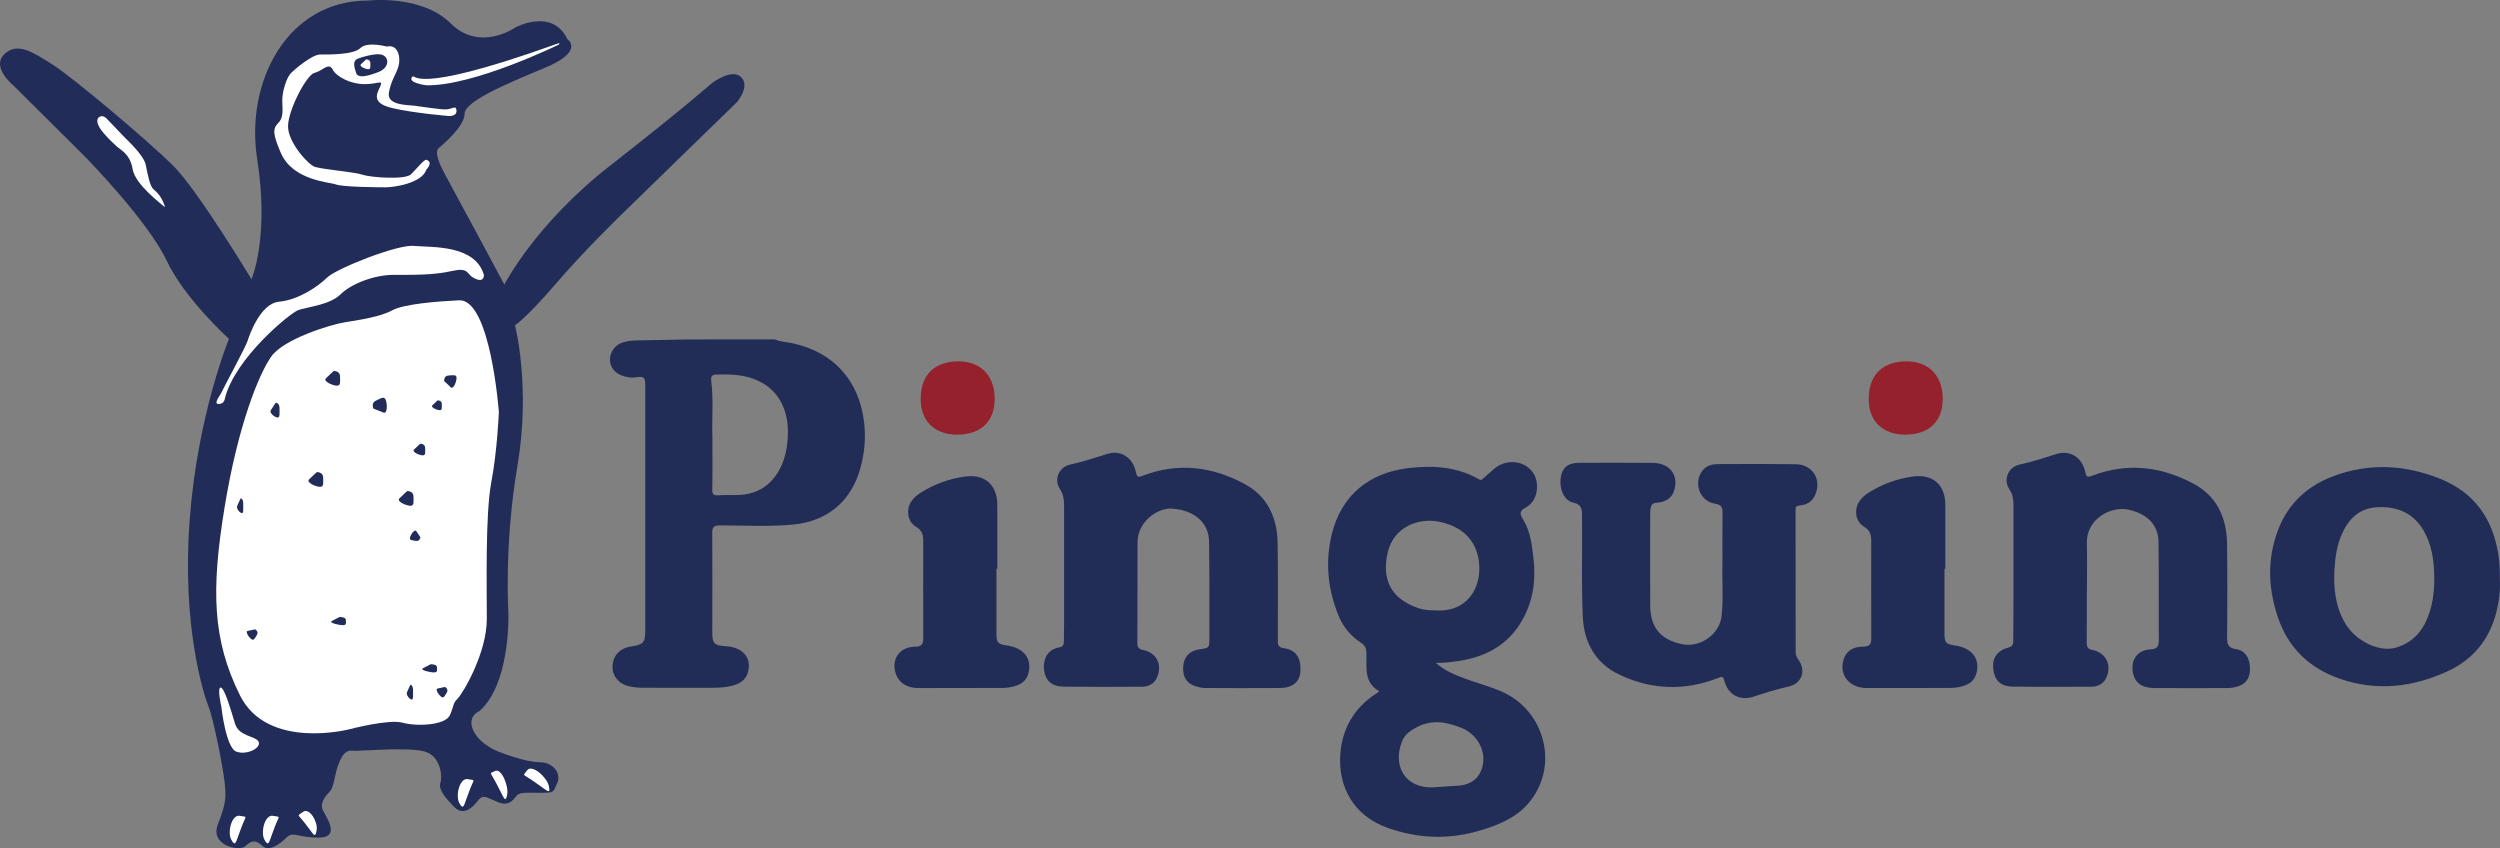<?xml version="1.0" encoding="utf-8"?>
<!-- Generator: Adobe Illustrator 16.0.0, SVG Export Plug-In . SVG Version: 6.00 Build 0)  -->
<!DOCTYPE svg PUBLIC "-//W3C//DTD SVG 1.1//EN" "http://www.w3.org/Graphics/SVG/1.1/DTD/svg11.dtd">
<svg version="1.1" id="Ebene_1" xmlns="http://www.w3.org/2000/svg" xmlns:xlink="http://www.w3.org/1999/xlink" x="0px" y="0px"
	 width="112px" height="38px" viewBox="0 0 112 38" enable-background="new 0 0 112 38" xml:space="preserve">
<rect x="0" y="0" width="112" height="38" fill="#808080" stroke="none"/>
<g>
	<path fill="#212D58" d="M11.267,12.511c0,0,0.808-1.862,0.257-5.367c-0.551-3.504,1.358-7.119,4.957-7.119
		c0,0,2.395-0.283,3.708,1.022s2.901,0.182,2.901,0.182s1.652-0.895,2.331,0.53c0,0,0.789,0.529-1.01,1.278
		c-1.799,0.748-3.598,1.515-3.598,2.063c0,0.548-0.936,1.333-1.046,1.442c-0.11,0.109-0.458,0.128,0.202,1.333
		c0.661,1.205,2.625,4.874,2.625,4.874s1.377-2.702,4.718-5.312c3.341-2.61,4.571-3.706,4.571-3.706s0.899-0.693,1.322-0.274
		c0.422,0.42-0.202,1.132-0.202,1.132s-4.773,4.637-5.122,4.983c-0.349,0.347-1.708,1.661-3.011,3.176
		c-1.304,1.515-1.799,1.825-1.799,1.825s0.716,2.738,0.111,6.298c-0.606,3.56-0.404,6.535-0.404,6.681s0.055,3.121-1.303,4.307
		c0,0-0.606,0.237-0.239,0.931c0.322,0.607,1.14,0.908,1.163,0.908c0,0,1.134,0.45,1.776,0.45c0.642,0,0.973,0.53,0.789,0.931
		s-0.11,0.438-0.698,0.438c-0.587,0-0.955-0.037-1.102,0.109c-0.146,0.146-0.314,0.529-0.854,0.31
		c-0.541-0.219-0.632-0.347-0.871-0.109c0,0-0.551,0.858-1.065,0.347s-0.734-0.84-0.642-1.113c0.092-0.274,0.018-1.223-0.753-1.406
		c-0.771-0.182-2.735-0.018-3.01-0.018s-0.496-0.11-0.753,0.475c-0.257,0.584-0.22,1.131-0.458,1.369
		c-0.239,0.238-0.441,0.544-0.275,0.856c0.165,0.312,0.771,1.188-0.203,1.188c-0.973,0-1.147-0.301-1.45,0s-0.79,0.657-1.083,0.365
		s-0.505-0.228-0.753,0.019c-0.248,0.247-1.615-0.019-1.23-0.986c0.386-0.967,0.368-1.259,0.294-1.917
		C9.982,34.35,9.579,32.25,9.34,31.648c-0.238-0.603-1.193-3.632-0.844-8.342c0.349-4.71,1.762-8.123,1.762-8.123
		s-1.982-1.789-2.79-3.505S4.035,7.243,3.741,6.951C3.448,6.659,0.602,3.831,0.602,3.831s-1-0.813-0.422-1.389
		c0.578-0.575,1.267-0.127,2.184,0.457C3.282,3.482,6.66,6.33,7.761,7.425C8.863,8.521,11.267,12.511,11.267,12.511z"/>
	<path fill="#FFFFFF" d="M22.349,18.462c0,0-0.371-5.078-1.785-5.008c-0.908,0.044-2.458,0.156-2.997,0.451
		c-0.539,0.294-1.499,0.433-2.138,0.537s-2.71,0.745-3.266,1.517c-0.555,0.771-1.499,3.076-2.104,6.784s-0.539,5.927,0.69,8.405
		c1.229,2.478,4.899,1.524,4.899,1.524s1.767-0.468,2.391-0.295c0.623,0.174,1.919,0.122,2.121-0.346
		c0.202-0.468,0.113-0.498,0.336-0.728c0.268-0.275,1.313-2.063,1.313-3.57c0-1.507-0.068-4.713,0.202-6.134
		C22.281,20.178,22.349,18.462,22.349,18.462z"/>
	<path fill="#FFFFFF" d="M23.929,35.018c0,0,0.135,0.095,0.359,0.254c0.225,0.159,0.396,0.321,0.294-0.08
		c-0.102-0.401-0.762-0.967-0.966-0.681C23.412,34.796,23.383,34.633,23.929,35.018z"/>
	<path fill="#FFFFFF" d="M22.249,35.122c0,0,0.075,0.146,0.201,0.39s0.206,0.464,0.273,0.076c0.068-0.389-0.264-1.189-0.542-1.047
		C21.904,34.682,21.942,34.53,22.249,35.122z"/>
	<path fill="#FFFFFF" d="M21.022,35.446c0,0-0.054,0.147-0.145,0.393c-0.09,0.246-0.131,0.462-0.305,0.125
		c-0.174-0.338,0.026-1.13,0.389-1.058C21.324,34.979,21.242,34.849,21.022,35.446z"/>
	<path fill="#FFFFFF" d="M10.807,37.089c0,0-0.054,0.148-0.145,0.394c-0.09,0.245-0.131,0.461-0.306,0.124
		c-0.174-0.338,0.026-1.129,0.39-1.058C11.109,36.622,11.026,36.492,10.807,37.089z"/>
	<path fill="#FFFFFF" d="M12.293,37.089c0,0-0.054,0.148-0.145,0.394c-0.09,0.245-0.131,0.461-0.306,0.124
		c-0.174-0.338,0.027-1.129,0.39-1.058C12.596,36.622,12.514,36.492,12.293,37.089z"/>
	<path fill="#FFFFFF" d="M13.67,36.892c0,0,0.085,0.112,0.228,0.301c0.143,0.188,0.236,0.369,0.289-0.01
		c0.054-0.379-0.33-1.021-0.613-0.809S13.323,36.435,13.67,36.892z"/>
	<path fill="#FFFFFF" d="M17.328,2.086c0,0-0.875-0.24-1.184,0.068c-0.31,0.308-1.446,0.288-1.804,0.288
		c-0.358,0-1.115,0.644-1.308,0.835c-0.193,0.192-0.386,0.822-0.386,1.205s0.083,0.767-0.179,1.026
		c-0.261,0.26-0.241,0.511,0.11,1.333c0.54,1.26,2.203,1.314,2.478,1.423c0.275,0.11,1.799,0.128,2.212,0.128
		c0.413,0,1.643-0.192,1.835-0.794c0,0,0.33-0.336,0-0.438c-0.094-0.029-0.427,0.388-0.688,0.648
		c-0.261,0.26-1.817,0.142-2.175,0.019c-0.358-0.124-1.643-0.219-2.121-0.347c-0.292-0.078-1.214-1.093-1.214-1.818
		s0.829-2.316,1.187-2.398c0.358-0.083,0.633-0.493,0.812-0.151c0.179,0.342,0.826,0.657,1.432,0.657s0.84-0.219,0.702,0.096
		c-0.138,0.315-0.44,0.747,0.537,0.976c0.978,0.229,2.52,0.354,2.52,0.354s0.422,0.04,0.349-0.298c-0.035-0.161-0.147-0.036-0.413,0
		c-0.222,0.031-1.136-0.125-1.487-0.164c-0.314-0.035-1.229-0.019-1.12-0.593c0.111-0.575,0.317-0.794,0.427-1.164
		C17.962,2.606,17.851,1.963,17.328,2.086z"/>
	<path fill="#FFFFFF" d="M21.679,12.312c0,0,0.038,0.417-0.477,0.128c-0.316-0.179-0.184-0.475-0.992-0.292
		c-0.808,0.183-1.707,0.165-2.57,0.165s-1.9,0.393-2.387,0.876c-0.486,0.484-1.542,0.565-1.909,0.712
		c-0.367,0.146-2.809,2.136-3.268,3.942c0,0-0.018,0.256-0.275,0.256c-0.257,0,0.046-0.358,0.11-0.495
		c0.126-0.269,1.102-2.079,1.175-2.316c0.073-0.237,0.569-1.698,1.414-1.771c0.844-0.073,1.744-0.675,2.148-1.077
		c0.403-0.402,3.146-1.495,3.891-1.424C19.312,11.09,21.276,10.943,21.679,12.312z"/>
	<path fill="#FFFFFF" d="M25.003,2.012c0,0-3.809,1.858-5.911,1.808c0,0-0.85-0.109-0.628-0.372c0.177-0.208-0.22,0.904,6.292-1.416
		c0,0,0.315-0.123,0.313-0.085C25.065,1.991,25.003,2.012,25.003,2.012z"/>
	<path fill="#212D58" d="M16.064,2.616c0,0,0.805-0.294,1.1-0.142c0.296,0.152,0.245,0.577-0.204,0.75
		c-0.448,0.172-0.917,0.314-1.008,0.041C15.861,2.99,15.779,2.705,16.064,2.616z"/>
	<path fill="#FFFFFF" d="M4.407,5.276c0,0,0.154-0.178,0.361,0.027c0.206,0.205,0.668,0.705,0.826,0.862
		C5.752,6.323,6.447,6.974,6.53,7.384S6.704,8.331,6.88,8.483c0.303,0.26,0.358,0.411,0.445,0.603c0,0,0.112,0.252,0.027,0.168
		C7.268,9.169,6.051,8.267,5.941,7.576c-0.11-0.691-0.559-0.864-0.729-1.033S4.141,5.601,4.407,5.276z"/>
	<path fill="#212D58" d="M16.736,18.31c0,0-0.134-0.25,0.103-0.36c0.236-0.111,0.361-0.206,0.436-0.048
		c0.075,0.158,0.094,0.648-0.09,0.583C17.001,18.418,16.736,18.31,16.736,18.31z"/>
	<path fill="#212D58" d="M19.604,17.936c0,0,0.189-0.009,0.189,0.165s0.021,0.275-0.095,0.275s-0.42-0.128-0.328-0.219
		C19.462,18.064,19.604,17.936,19.604,17.936z"/>
	<path fill="#FFFFFF" d="M16.402,2.661c0,0,0.189-0.009,0.189,0.164c0,0.174,0.022,0.275-0.095,0.275
		c-0.117,0-0.42-0.128-0.328-0.22C16.26,2.789,16.402,2.661,16.402,2.661z"/>
	<path fill="#212D58" d="M19.899,17.072c0,0-0.025-0.238,0.196-0.25c0.222-0.012,0.35-0.047,0.358,0.1
		c0.008,0.147-0.134,0.54-0.257,0.43C20.073,17.241,19.899,17.072,19.899,17.072z"/>
	<path fill="#212D58" d="M18.824,19.88c0,0,0.224-0.011,0.224,0.195c0,0.205,0.026,0.325-0.112,0.325
		c-0.138,0-0.497-0.151-0.389-0.26C18.657,20.032,18.824,19.88,18.824,19.88z"/>
	<path fill="#212D58" d="M18.242,22c0,0,0.283-0.014,0.283,0.246c0,0.261,0.033,0.413-0.142,0.413s-0.629-0.192-0.491-0.33
		S18.242,22,18.242,22z"/>
	<path fill="#212D58" d="M18.834,24.07c0,0-0.025,0.193-0.203,0.162s-0.286-0.027-0.265-0.145s0.207-0.402,0.284-0.292
		C18.729,23.904,18.834,24.07,18.834,24.07z"/>
	<path fill="#212D58" d="M14.194,21.151c0,0,0.284-0.014,0.284,0.247s0.033,0.412-0.142,0.412s-0.629-0.192-0.492-0.33
		C13.982,21.343,14.194,21.151,14.194,21.151z"/>
	<path fill="#212D58" d="M15.212,27.641c0,0,0.284-0.007,0.284,0.137c0,0.145,0.033,0.229-0.142,0.229s-0.63-0.107-0.492-0.184
		C15.001,27.748,15.212,27.641,15.212,27.641z"/>
	<path fill="#212D58" d="M19.293,29.758c0,0,0.284-0.008,0.284,0.137c0,0.145,0.033,0.229-0.142,0.229s-0.63-0.107-0.492-0.183
		C19.081,29.865,19.293,29.758,19.293,29.758z"/>
	<path fill="#212D58" d="M11.43,28.194c0,0,0.176,0.096,0.079,0.252c-0.097,0.156-0.133,0.259-0.237,0.195
		c-0.105-0.064-0.306-0.347-0.172-0.378C11.232,28.231,11.43,28.194,11.43,28.194z"/>
	<path fill="#212D58" d="M19.938,30.776c0,0,0.175,0.096,0.078,0.252c-0.096,0.156-0.133,0.259-0.237,0.195
		c-0.105-0.064-0.306-0.346-0.172-0.378C19.74,30.813,19.938,30.776,19.938,30.776z"/>
	<path fill="#212D58" d="M14.951,16.62c0,0,0.283-0.014,0.283,0.246s0.033,0.413-0.141,0.413c-0.175,0-0.63-0.192-0.492-0.33
		S14.951,16.62,14.951,16.62z"/>
	<path fill="#212D58" d="M12.349,18.045c0,0,0.174-0.014,0.174,0.247c0,0.26,0.021,0.412-0.087,0.412
		c-0.107,0-0.387-0.192-0.302-0.33C12.219,18.238,12.349,18.045,12.349,18.045z"/>
	<path fill="#212D58" d="M10.777,22.33c0,0,0.12-0.014,0.12,0.247s0.015,0.412-0.06,0.412c-0.074,0-0.268-0.192-0.209-0.329
		C10.687,22.522,10.777,22.33,10.777,22.33z"/>
	<path fill="#212D58" d="M18.383,30.68c0,0,0.121-0.014,0.121,0.247c0,0.26,0.014,0.412-0.061,0.412
		c-0.074,0-0.268-0.192-0.209-0.33C18.293,30.872,18.383,30.68,18.383,30.68z"/>
	<path fill="#FFFFFF" d="M9.917,31.668c0,0,0.199,1.844,0.677,2.008c0.477,0.165,1.12-0.171,0.991-0.445
		c-0.128-0.273-0.883-0.219-1.06-0.822c-0.178-0.602-0.475-1.608-0.64-1.608C9.72,30.801,9.917,31.668,9.917,31.668z"/>
</g>
<g>
	<path fill-rule="evenodd" clip-rule="evenodd" fill="none" d="M61.796,30.972c-0.066,0.047-0.121,0.089-0.179,0.126
		c-0.983,0.64-1.499,1.597-1.573,2.708c-0.096,1.446,0.591,2.735,2.115,3.28c1.378,0.492,2.767,0.541,4.174,0.114
		c0.8-0.242,1.561-0.549,2.122-1.191c1.424-1.627,0.795-4.2-1.238-5.052c-0.508-0.212-1.045-0.355-1.562-0.547
		c-0.473-0.176-0.942-0.365-1.333-0.712c0.326,0.005,0.64-0.029,0.955-0.073c1.25-0.177,2.278-0.709,2.918-1.836
		c0.488-0.857,0.619-1.786,0.506-2.756c-0.069-0.607-0.138-1.225-0.462-1.754c-0.167-0.272-0.175-0.376,0.124-0.545
		c0.594-0.336,0.596-1.161,0.313-1.564c-0.393-0.558-1.216-0.619-1.736-0.167c-0.167,0.145-0.332,0.292-0.499,0.436
		c-0.049,0.042-0.08,0.093-0.173,0.039c-0.985-0.571-2.053-0.636-3.155-0.508c-1.787,0.207-3.023,1.226-3.449,2.966
		c-0.304,1.243-0.18,2.485,0.314,3.673c0.204,0.491,0.543,0.893,0.99,1.184c0.2,0.13,0.245,0.257,0.25,0.497
		C61.229,29.899,61.094,30.582,61.796,30.972z M77.167,25.272c-0.027,0.672,0.053,1.504-0.04,2.333
		c-0.09,0.807-0.95,1.417-1.751,1.256c-0.976-0.196-1.44-0.745-1.445-1.734c-0.006-1.372-0.002-2.743-0.001-4.115
		c0-0.07,0.001-0.141,0.012-0.209c0.022-0.158,0.069-0.264,0.275-0.28c0.368-0.03,0.683-0.176,0.795-0.575
		c0.194-0.693-0.22-1.208-0.987-1.213c-1.098-0.006-2.195-0.005-3.292-0.003c-0.473,0-0.741,0.217-0.806,0.639
		c-0.085,0.549,0.145,1.058,0.576,1.152c0.299,0.065,0.367,0.234,0.372,0.483c0.005,0.25,0.002,0.5,0.003,0.75
		c0.007,1.301-0.029,2.604,0.035,3.903c0.055,1.115,0.56,2.044,1.6,2.547c1.442,0.696,2.94,0.76,4.445,0.172
		c0.166-0.064,0.239-0.105,0.295,0.119c0.155,0.621,0.689,0.916,1.299,0.715c0.515-0.169,1.028-0.332,1.56-0.45
		c0.619-0.137,0.82-0.713,0.45-1.223c-0.076-0.104-0.115-0.204-0.115-0.33c0.001-2.122,0.001-4.244-0.004-6.367
		c0-0.137,0.03-0.186,0.179-0.197c0.308-0.024,0.559-0.164,0.692-0.458c0.317-0.697-0.101-1.382-0.869-1.392
		c-1.167-0.015-2.335-0.009-3.503-0.004c-0.306,0.001-0.574,0.106-0.737,0.389c-0.322,0.562-0.01,1.287,0.632,1.385
		c0.292,0.045,0.334,0.176,0.333,0.415C77.162,23.692,77.167,24.403,77.167,25.272z M50.956,26.519c0.001,0,0.003,0,0.004,0
		c0-0.69-0.002-1.381,0.001-2.072c0-0.149,0.001-0.302,0.032-0.448c0.141-0.684,0.871-1.257,1.529-1.21
		c0.979,0.069,1.631,0.628,1.644,1.468c0.021,1.451,0.011,2.902,0.013,4.353c0,0.413-0.011,0.421-0.424,0.477
		c-0.46,0.06-0.724,0.338-0.75,0.792c-0.029,0.484,0.191,0.785,0.658,0.896c0.097,0.023,0.198,0.048,0.296,0.049
		c1.127,0.003,2.254,0.009,3.381,0c0.575-0.005,0.905-0.279,0.921-0.777c0.016-0.477-0.12-0.925-0.755-1.009
		c-0.297-0.039-0.257-0.231-0.258-0.413c-0.004-1.431,0.014-2.862-0.01-4.293c-0.018-1.132-0.447-2.092-1.478-2.648
		c-1.452-0.784-2.985-0.978-4.56-0.371c-0.234,0.09-0.267,0.054-0.314-0.171c-0.136-0.648-0.678-0.994-1.275-0.806
		c-0.555,0.175-1.105,0.354-1.676,0.48c-0.499,0.11-0.731,0.668-0.451,1.093c0.171,0.259,0.187,0.514,0.187,0.792
		c0.001,1.751,0.001,3.502,0,5.254c0,0.26-0.011,0.521-0.009,0.781c0.001,0.151-0.051,0.245-0.211,0.27
		c-0.553,0.087-0.725,0.574-0.682,0.972c0.055,0.513,0.339,0.779,0.886,0.785c1.168,0.014,2.335,0.01,3.502,0.004
		c0.315-0.001,0.569-0.141,0.69-0.444c0.226-0.567-0.041-1.083-0.645-1.206c-0.209-0.043-0.25-0.129-0.249-0.315
		C50.96,28.04,50.956,27.279,50.956,26.519z M93.489,26.532c0.001,0,0.003,0,0.005,0c0-0.73,0.015-1.461-0.004-2.192
		c-0.027-1.109,1.094-1.684,1.881-1.505c0.821,0.187,1.321,0.68,1.33,1.439c0.017,1.48,0.008,2.962,0.012,4.443
		c0,0.237-0.079,0.359-0.352,0.371c-0.6,0.028-0.918,0.461-0.807,1.047c0.085,0.446,0.397,0.685,0.953,0.689
		c1.118,0.009,2.235,0.003,3.352,0c0.099,0,0.199-0.021,0.296-0.044c0.425-0.101,0.634-0.355,0.645-0.78
		c0.012-0.49-0.208-0.862-0.634-0.921c-0.364-0.049-0.393-0.24-0.391-0.53c0.007-1.401,0.017-2.803-0.004-4.204
		c-0.018-1.145-0.45-2.111-1.493-2.671c-1.444-0.776-2.97-0.963-4.535-0.366c-0.252,0.096-0.28,0.044-0.33-0.183
		c-0.141-0.643-0.686-0.976-1.288-0.785c-0.545,0.173-1.085,0.352-1.647,0.472c-0.515,0.11-0.749,0.68-0.457,1.112
		c0.154,0.229,0.181,0.454,0.181,0.703c0,1.361,0.001,2.722,0,4.083c-0.001,0.671-0.009,1.341-0.008,2.012
		c0,0.164-0.061,0.246-0.228,0.291c-0.495,0.133-0.723,0.47-0.67,0.951c0.056,0.505,0.321,0.786,0.847,0.794
		c1.187,0.02,2.375,0.013,3.563,0.006c0.303-0.001,0.547-0.143,0.668-0.431c0.235-0.558-0.033-1.091-0.628-1.214
		c-0.217-0.045-0.264-0.138-0.262-0.335C93.494,28.033,93.489,27.283,93.489,26.532z M111.993,25.982
		c0.006-0.416-0.01-0.774-0.065-1.132c-0.249-1.607-1.074-2.786-2.61-3.401c-1.579-0.632-3.186-0.721-4.797-0.112
		c-1.304,0.493-2.168,1.397-2.579,2.736c-0.37,1.206-0.291,2.395,0.103,3.567c0.466,1.392,1.421,2.308,2.821,2.782
		c1.635,0.554,3.217,0.361,4.75-0.332c1.152-0.521,1.901-1.415,2.216-2.647C111.959,26.946,112.023,26.442,111.993,25.982z
		 M44.641,25.479c0.012,0,0.024,0,0.036,0c0-0.951,0-1.902,0-2.853c0-0.903-0.555-1.402-1.453-1.278
		c-0.704,0.098-1.364,0.334-1.966,0.715c-0.153,0.097-0.295,0.207-0.405,0.355c-0.283,0.384-0.219,0.945,0.191,1.186
		c0.267,0.156,0.313,0.359,0.313,0.618c0,1.452-0.004,2.903,0.003,4.354c0.001,0.27-0.067,0.393-0.375,0.395
		c-0.657,0.004-1.038,0.516-0.882,1.129c0.117,0.457,0.491,0.722,1.05,0.723c1.259,0.002,2.517-0.003,3.775-0.006
		c0.213,0,0.421-0.039,0.621-0.109c0.262-0.092,0.445-0.266,0.519-0.539c0.177-0.657-0.197-1.147-0.956-1.254
		c-0.422-0.06-0.475-0.125-0.474-0.556C44.643,27.401,44.641,26.44,44.641,25.479z M87.113,25.485c0.012,0,0.024,0,0.037,0
		c0-0.951,0-1.902,0-2.853c0-0.906-0.549-1.405-1.447-1.284c-0.715,0.097-1.384,0.34-1.994,0.728
		c-0.145,0.092-0.276,0.199-0.38,0.339c-0.286,0.384-0.225,0.943,0.184,1.187c0.263,0.156,0.318,0.354,0.317,0.615
		c-0.001,1.461-0.003,2.923,0.002,4.385c0.001,0.265-0.084,0.37-0.369,0.369c-0.545-0.001-0.863,0.296-0.917,0.799
		c-0.065,0.592,0.394,1.051,1.075,1.054c1.258,0.004,2.517-0.003,3.774-0.005c0.213,0,0.421-0.038,0.622-0.107
		c0.263-0.09,0.448-0.263,0.523-0.535c0.181-0.656-0.192-1.149-0.949-1.258c-0.428-0.062-0.48-0.125-0.479-0.551
		C87.115,27.407,87.113,26.445,87.113,25.485z M44.563,17.868c-0.006-1.143-0.725-1.686-1.642-1.679
		c-0.964,0.008-1.655,0.508-1.675,1.646c-0.018,1.015,0.614,1.634,1.627,1.636C43.94,19.473,44.559,18.886,44.563,17.868z
		 M87.035,17.874c-0.005-1.142-0.714-1.688-1.636-1.684c-0.96,0.004-1.657,0.501-1.68,1.641c-0.02,1.016,0.61,1.638,1.623,1.641
		C86.408,19.475,87.03,18.889,87.035,17.874z"/>
	<path fill-rule="evenodd" clip-rule="evenodd" fill="#222D57" d="M34.712,15.206c0.256,0.111,0.536,0.116,0.804,0.174
		c1.82,0.396,2.956,1.651,3.19,3.496c0.092,0.72,0.028,1.416-0.164,2.107c-0.407,1.47-1.468,2.365-2.992,2.515
		c-1.095,0.107-2.193,0.04-3.29,0.04c-0.303,0-0.354,0.088-0.352,0.366c0.013,1.461,0.004,2.923,0.002,4.385
		c-0.001,0.55,0.075,0.63,0.631,0.664c0.752,0.045,1.157,0.543,0.959,1.188c-0.093,0.305-0.325,0.474-0.62,0.559
		c-0.311,0.09-0.632,0.114-0.956,0.114c-1.057-0.001-2.114,0.003-3.171-0.003c-0.189,0-0.383-0.023-0.568-0.065
		c-0.465-0.104-0.761-0.467-0.744-0.89c0.019-0.484,0.32-0.813,0.815-0.891c0.581-0.092,0.651-0.167,0.651-0.747
		c0.001-3.625,0.001-7.249,0-10.873c0-0.405-0.009-0.514-0.446-0.438c-0.174,0.03-0.359-0.007-0.536-0.06
		c-0.37-0.111-0.597-0.384-0.599-0.734c-0.002-0.34,0.229-0.664,0.568-0.771c0.221-0.07,0.451-0.09,0.685-0.093
		c0.734-0.008,1.469-0.027,2.203-0.042C32.094,15.206,33.403,15.206,34.712,15.206z M31.916,19.58c0,0.89,0.009,1.62-0.006,2.349
		c-0.004,0.217,0.063,0.272,0.27,0.26c0.321-0.02,0.644,0.001,0.964-0.017c0.575-0.032,1.076-0.241,1.459-0.679
		c0.494-0.563,0.663-1.256,0.692-1.971c0.044-1.046-0.334-1.994-1.319-2.459c-0.615-0.291-1.26-0.301-1.915-0.283
		c-0.202,0.005-0.216,0.146-0.197,0.295C31.974,17.962,31.881,18.852,31.916,19.58z"/>
	<path fill-rule="evenodd" clip-rule="evenodd" fill="#222D57" d="M61.796,30.972c-0.702-0.39-0.567-1.072-0.578-1.683
		c-0.004-0.24-0.049-0.367-0.25-0.497c-0.447-0.291-0.787-0.693-0.99-1.184c-0.494-1.188-0.618-2.431-0.314-3.673
		c0.426-1.74,1.662-2.759,3.449-2.966c1.102-0.127,2.17-0.063,3.155,0.508c0.093,0.054,0.124,0.003,0.173-0.039
		c0.167-0.145,0.332-0.291,0.499-0.436c0.52-0.452,1.343-0.391,1.736,0.167c0.284,0.403,0.281,1.228-0.313,1.564
		c-0.299,0.169-0.292,0.272-0.124,0.545c0.325,0.53,0.393,1.147,0.462,1.754c0.113,0.97-0.019,1.899-0.506,2.756
		c-0.64,1.127-1.668,1.659-2.918,1.836c-0.314,0.044-0.629,0.078-0.955,0.073c0.391,0.348,0.861,0.537,1.333,0.712
		c0.517,0.192,1.054,0.335,1.562,0.547c2.033,0.852,2.662,3.424,1.238,5.052c-0.562,0.642-1.322,0.95-2.122,1.191
		c-1.408,0.426-2.796,0.378-4.174-0.114c-1.524-0.545-2.211-1.834-2.115-3.28c0.074-1.111,0.59-2.069,1.573-2.708
		C61.675,31.061,61.73,31.019,61.796,30.972z M64.296,27.344c1.496,0.103,2.1-1.087,1.958-2.188
		c-0.125-0.977-0.773-1.606-1.865-1.797c-0.799-0.139-1.954,0.2-2.225,1.416c-0.274,1.234,0.189,2.069,1.391,2.474
		C63.809,27.335,64.065,27.345,64.296,27.344z M64.207,35.272c0.361-0.024,0.722-0.048,1.083-0.072
		c0.041-0.003,0.08-0.006,0.12-0.01c0.583-0.064,0.947-0.416,1.032-0.997c0.098-0.673-0.335-1.33-0.966-1.583
		c-0.665-0.267-1.3-0.388-1.979-0.044c-0.311,0.158-0.57,0.34-0.694,0.665C62.362,34.387,63.025,35.332,64.207,35.272z"/>
	<path fill-rule="evenodd" clip-rule="evenodd" fill="#222D57" d="M77.167,25.272c0-0.869-0.004-1.58,0.002-2.291
		c0.002-0.238-0.04-0.369-0.333-0.415c-0.642-0.099-0.954-0.824-0.632-1.385c0.163-0.282,0.431-0.387,0.737-0.389
		c1.168-0.005,2.335-0.011,3.503,0.004c0.768,0.01,1.186,0.694,0.869,1.392c-0.133,0.294-0.384,0.434-0.692,0.458
		c-0.148,0.012-0.179,0.06-0.179,0.197c0.005,2.123,0.005,4.245,0.004,6.367c0,0.125,0.039,0.226,0.115,0.33
		c0.37,0.51,0.169,1.086-0.45,1.223c-0.532,0.118-1.045,0.281-1.56,0.45c-0.61,0.2-1.145-0.095-1.299-0.715
		c-0.056-0.225-0.129-0.184-0.295-0.119c-1.505,0.587-3.003,0.524-4.445-0.172c-1.04-0.503-1.545-1.432-1.6-2.547
		c-0.064-1.298-0.028-2.602-0.035-3.903c-0.001-0.25,0.002-0.5-0.003-0.75c-0.005-0.249-0.073-0.418-0.372-0.483
		c-0.431-0.094-0.661-0.603-0.576-1.152c0.065-0.422,0.333-0.638,0.806-0.639c1.097-0.002,2.194-0.003,3.292,0.003
		c0.767,0.004,1.181,0.52,0.987,1.213c-0.112,0.399-0.427,0.545-0.795,0.575c-0.207,0.016-0.253,0.122-0.275,0.28
		c-0.01,0.069-0.012,0.139-0.012,0.209c-0.001,1.372-0.005,2.743,0.001,4.115c0.005,0.989,0.47,1.539,1.445,1.734
		c0.801,0.16,1.661-0.449,1.751-1.256C77.219,26.776,77.139,25.944,77.167,25.272z"/>
	<path fill-rule="evenodd" clip-rule="evenodd" fill="#222D57" d="M50.956,26.519c0,0.761,0.004,1.521-0.003,2.282
		c-0.001,0.186,0.04,0.272,0.249,0.315c0.604,0.123,0.871,0.638,0.645,1.206c-0.121,0.304-0.375,0.443-0.69,0.444
		c-1.167,0.006-2.334,0.01-3.502-0.004c-0.547-0.006-0.831-0.272-0.886-0.785c-0.042-0.398,0.129-0.885,0.682-0.972
		c0.16-0.025,0.212-0.119,0.211-0.27c-0.002-0.26,0.009-0.521,0.009-0.781c0.001-1.751,0.001-3.502,0-5.254
		c0-0.277-0.016-0.533-0.187-0.792c-0.281-0.425-0.048-0.982,0.451-1.093c0.571-0.125,1.121-0.305,1.676-0.48
		c0.597-0.188,1.139,0.158,1.275,0.806c0.048,0.225,0.08,0.261,0.314,0.171c1.575-0.606,3.108-0.413,4.56,0.371
		c1.031,0.556,1.46,1.516,1.478,2.648c0.024,1.431,0.006,2.862,0.01,4.293c0.001,0.182-0.039,0.374,0.258,0.413
		c0.635,0.083,0.771,0.532,0.755,1.009c-0.016,0.498-0.346,0.772-0.921,0.777c-1.127,0.01-2.254,0.004-3.381,0
		c-0.099,0-0.199-0.025-0.296-0.049c-0.467-0.111-0.687-0.413-0.658-0.896c0.027-0.454,0.29-0.732,0.75-0.792
		c0.414-0.055,0.425-0.064,0.424-0.477c-0.001-1.451,0.008-2.902-0.013-4.353c-0.012-0.839-0.664-1.398-1.644-1.468
		c-0.659-0.047-1.389,0.526-1.529,1.21c-0.03,0.146-0.031,0.298-0.032,0.448c-0.003,0.691-0.001,1.381-0.001,2.072
		C50.958,26.519,50.957,26.519,50.956,26.519z"/>
	<path fill-rule="evenodd" clip-rule="evenodd" fill="#222D57" d="M93.489,26.532c0,0.751,0.005,1.501-0.004,2.252
		c-0.002,0.198,0.045,0.291,0.262,0.335c0.595,0.124,0.863,0.657,0.628,1.214c-0.122,0.288-0.366,0.43-0.668,0.431
		c-1.188,0.006-2.375,0.013-3.563-0.006c-0.526-0.009-0.792-0.29-0.847-0.794c-0.053-0.481,0.176-0.818,0.67-0.951
		c0.167-0.045,0.228-0.127,0.228-0.291c0-0.67,0.007-1.341,0.008-2.012c0.001-1.361,0-2.722,0-4.083
		c0-0.249-0.026-0.473-0.181-0.703c-0.292-0.432-0.059-1.002,0.457-1.112c0.562-0.12,1.103-0.299,1.647-0.472
		c0.602-0.191,1.146,0.142,1.288,0.785c0.05,0.227,0.078,0.279,0.33,0.183c1.564-0.597,3.09-0.41,4.535,0.366
		c1.042,0.56,1.475,1.526,1.493,2.671c0.021,1.401,0.011,2.802,0.004,4.204c-0.002,0.29,0.027,0.481,0.391,0.53
		c0.426,0.059,0.646,0.431,0.634,0.921c-0.011,0.425-0.22,0.68-0.645,0.78c-0.097,0.023-0.197,0.044-0.296,0.044
		c-1.117,0.003-2.234,0.008-3.352,0c-0.556-0.004-0.868-0.243-0.953-0.689c-0.112-0.586,0.207-1.019,0.807-1.047
		c0.272-0.012,0.352-0.134,0.352-0.371c-0.004-1.481,0.005-2.962-0.012-4.443c-0.009-0.759-0.509-1.252-1.33-1.439
		c-0.787-0.179-1.908,0.396-1.881,1.505c0.019,0.73,0.004,1.461,0.004,2.192C93.492,26.532,93.49,26.532,93.489,26.532z"/>
	<path fill-rule="evenodd" clip-rule="evenodd" fill="#222D57" d="M111.993,25.982c0.031,0.459-0.034,0.964-0.161,1.461
		c-0.315,1.233-1.063,2.126-2.216,2.647c-1.533,0.692-3.115,0.886-4.75,0.332c-1.4-0.475-2.355-1.39-2.821-2.782
		c-0.394-1.173-0.473-2.362-0.103-3.567c0.411-1.339,1.275-2.244,2.579-2.736c1.612-0.608,3.219-0.52,4.797,0.112
		c1.536,0.616,2.361,1.794,2.61,3.401C111.983,25.208,111.999,25.567,111.993,25.982z M109.054,25.794
		c-0.015-0.717-0.115-1.415-0.489-2.046c-0.474-0.798-1.226-1.077-2.102-1.022c-0.754,0.047-1.239,0.513-1.539,1.181
		c-0.226,0.501-0.305,1.033-0.338,1.574c-0.052,0.862,0.033,1.698,0.489,2.461c0.464,0.777,1.509,1.283,2.241,1.076
		c0.59-0.167,1.029-0.523,1.313-1.069C108.979,27.27,109.066,26.542,109.054,25.794z"/>
	<path fill-rule="evenodd" clip-rule="evenodd" fill="#222D57" d="M44.641,25.479c0,0.96,0.001,1.921,0,2.882
		c-0.001,0.431,0.051,0.496,0.474,0.556c0.758,0.107,1.132,0.597,0.956,1.254c-0.074,0.273-0.257,0.447-0.519,0.539
		c-0.2,0.07-0.408,0.108-0.621,0.109c-1.259,0.003-2.517,0.008-3.775,0.006c-0.559-0.001-0.933-0.267-1.05-0.723
		c-0.156-0.614,0.225-1.125,0.882-1.129c0.308-0.002,0.376-0.125,0.375-0.395c-0.007-1.451-0.004-2.903-0.003-4.354
		c0-0.258-0.046-0.461-0.313-0.618c-0.411-0.241-0.475-0.802-0.191-1.186c0.11-0.148,0.251-0.259,0.405-0.355
		c0.603-0.381,1.263-0.618,1.966-0.715c0.897-0.125,1.452,0.375,1.453,1.278c0,0.951,0,1.902,0,2.853
		C44.665,25.479,44.653,25.479,44.641,25.479z"/>
	<path fill-rule="evenodd" clip-rule="evenodd" fill="#222D57" d="M87.113,25.485c0,0.96,0.001,1.922,0,2.882
		c-0.001,0.426,0.051,0.489,0.479,0.551c0.757,0.109,1.13,0.603,0.949,1.258c-0.075,0.272-0.26,0.445-0.523,0.535
		c-0.201,0.069-0.409,0.107-0.622,0.107c-1.258,0.002-2.517,0.01-3.774,0.005c-0.682-0.002-1.14-0.461-1.075-1.054
		c0.055-0.503,0.373-0.8,0.917-0.799c0.285,0,0.37-0.104,0.369-0.369c-0.006-1.461-0.003-2.923-0.002-4.385
		c0-0.261-0.055-0.459-0.317-0.615c-0.409-0.244-0.47-0.803-0.184-1.187c0.104-0.14,0.235-0.248,0.38-0.339
		c0.61-0.388,1.279-0.631,1.994-0.728c0.897-0.121,1.447,0.377,1.447,1.284c0,0.951,0,1.902,0,2.853
		C87.137,25.485,87.125,25.485,87.113,25.485z"/>
	<path fill-rule="evenodd" clip-rule="evenodd" fill="#94212C" d="M44.563,17.868c-0.003,1.018-0.623,1.605-1.689,1.604
		c-1.014-0.001-1.646-0.621-1.627-1.636c0.02-1.138,0.71-1.639,1.675-1.646C43.838,16.182,44.556,16.725,44.563,17.868z"/>
	<path fill-rule="evenodd" clip-rule="evenodd" fill="#94212C" d="M87.035,17.874c-0.005,1.015-0.626,1.602-1.694,1.598
		c-1.012-0.003-1.643-0.625-1.623-1.641c0.023-1.14,0.72-1.637,1.68-1.641C86.32,16.186,87.03,16.732,87.035,17.874z"/>
	<path fill-rule="evenodd" clip-rule="evenodd" fill="none" d="M31.916,19.58c-0.035-0.728,0.059-1.618-0.05-2.505
		c-0.019-0.15-0.005-0.29,0.197-0.295c0.654-0.018,1.3-0.008,1.915,0.283c0.985,0.465,1.363,1.413,1.319,2.459
		c-0.03,0.715-0.199,1.408-0.692,1.971c-0.383,0.438-0.885,0.646-1.459,0.679c-0.32,0.018-0.644-0.002-0.964,0.017
		c-0.208,0.013-0.274-0.043-0.27-0.26C31.924,21.2,31.916,20.47,31.916,19.58z"/>
	<path fill-rule="evenodd" clip-rule="evenodd" fill="none" d="M64.296,27.344c-0.231,0.001-0.488-0.009-0.742-0.095
		c-1.202-0.405-1.665-1.24-1.391-2.474c0.271-1.216,1.425-1.555,2.225-1.416c1.092,0.19,1.74,0.82,1.865,1.797
		C66.396,26.257,65.792,27.447,64.296,27.344z"/>
	<path fill-rule="evenodd" clip-rule="evenodd" fill="none" d="M64.207,35.272c-1.182,0.06-1.845-0.885-1.404-2.041
		c0.124-0.325,0.383-0.507,0.694-0.665c0.679-0.344,1.314-0.223,1.979,0.044c0.63,0.253,1.064,0.91,0.966,1.583
		c-0.084,0.581-0.449,0.932-1.032,0.997c-0.04,0.004-0.08,0.007-0.12,0.01C64.929,35.224,64.568,35.248,64.207,35.272z"/>
	<path fill-rule="evenodd" clip-rule="evenodd" fill="none" d="M109.054,25.794c0.012,0.749-0.075,1.476-0.426,2.154
		c-0.283,0.546-0.722,0.902-1.313,1.069c-0.732,0.207-1.777-0.299-2.241-1.076c-0.456-0.763-0.541-1.599-0.489-2.461
		c0.033-0.541,0.113-1.073,0.338-1.574c0.3-0.668,0.785-1.134,1.539-1.181c0.875-0.054,1.628,0.225,2.102,1.022
		C108.939,24.379,109.039,25.077,109.054,25.794z"/>
</g>
</svg>
